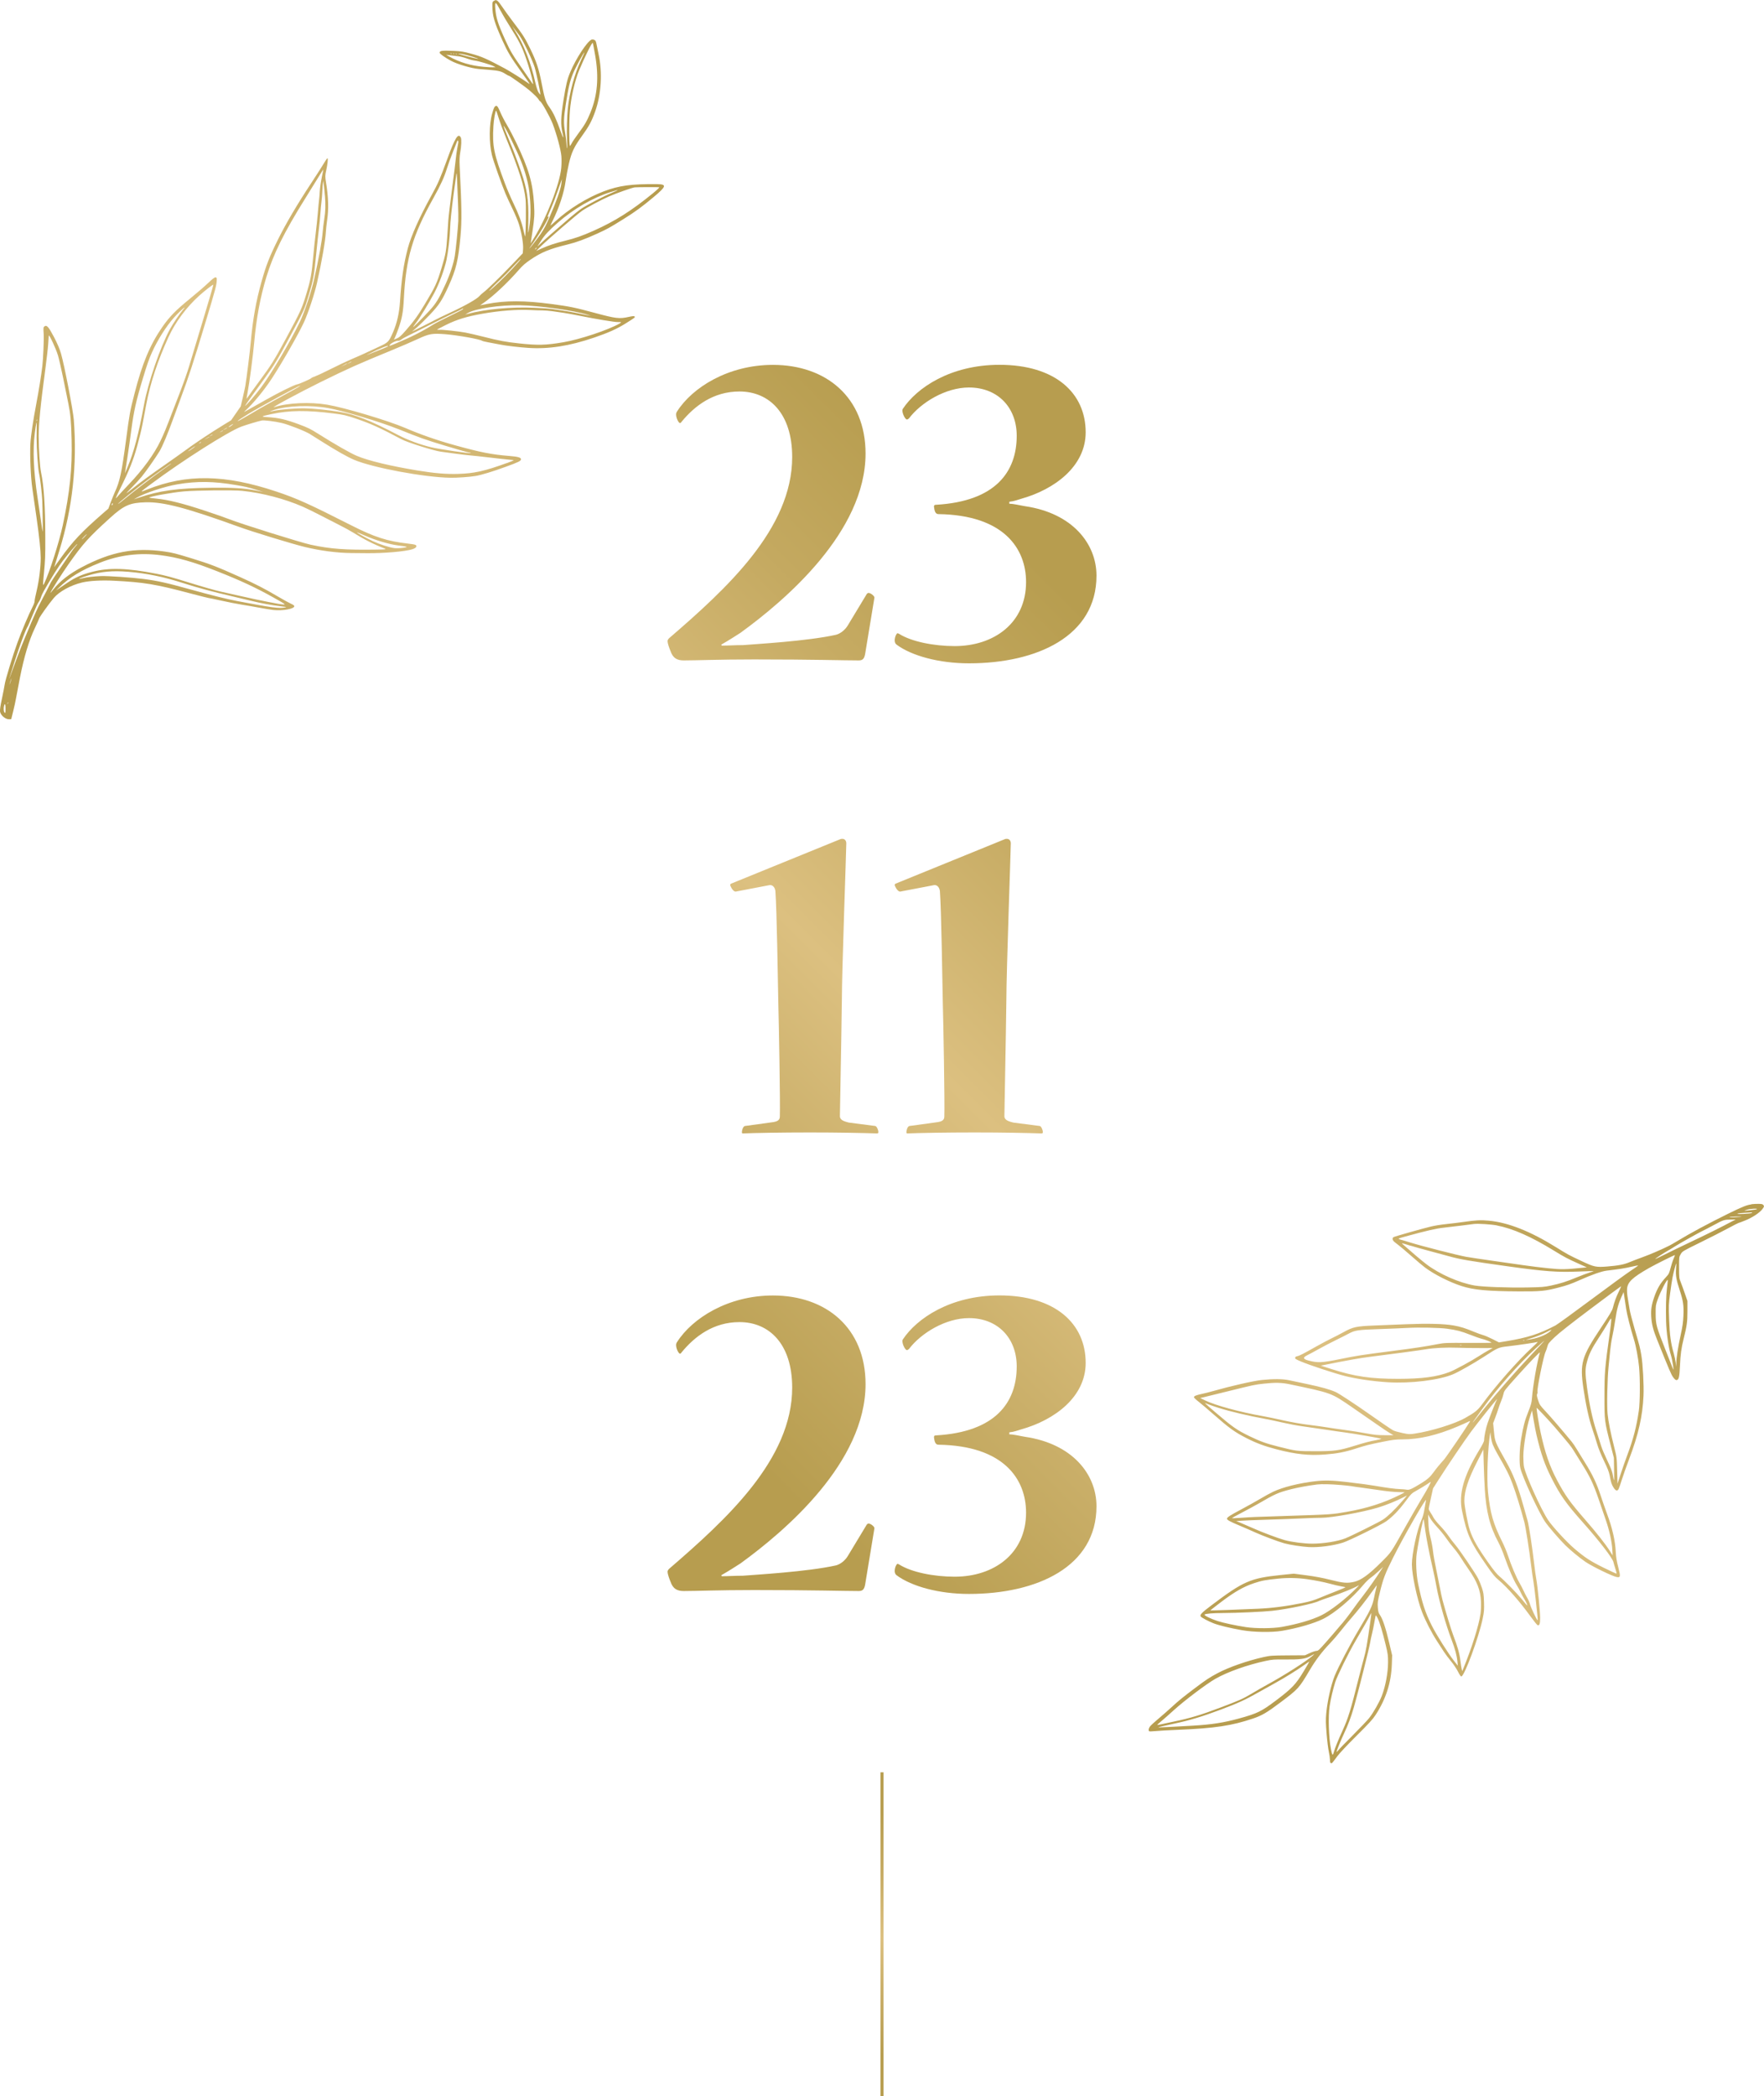 <?xml version="1.0" encoding="UTF-8"?> <svg xmlns="http://www.w3.org/2000/svg" xmlns:xlink="http://www.w3.org/1999/xlink" id="Layer_2" data-name="Layer 2" viewBox="0 0 628.5 746.74"> <defs> <style> .cls-1 { fill: url(#linear-gradient-2); } .cls-2 { fill: url(#linear-gradient-3); } .cls-3 { fill: url(#linear-gradient); } .cls-4 { fill: url(#linear-gradient-4); } </style> <linearGradient id="linear-gradient" x1="-6.71" y1="247.46" x2="219.2" y2="21.55" gradientUnits="userSpaceOnUse"> <stop offset=".13" stop-color="#b79d4f"></stop> <stop offset=".33" stop-color="#caaf69"></stop> <stop offset=".49" stop-color="#dcc080"></stop> <stop offset=".71" stop-color="#c4a960"></stop> <stop offset=".87" stop-color="#b79d4f"></stop> </linearGradient> <linearGradient id="linear-gradient-2" x1="411.79" y1="619.09" x2="614.93" y2="415.95" xlink:href="#linear-gradient"></linearGradient> <linearGradient id="linear-gradient-3" x1="168.64" y1="494.12" x2="452.54" y2="210.22" xlink:href="#linear-gradient"></linearGradient> <linearGradient id="linear-gradient-4" x1="285.13" y1="718.17" x2="343.37" y2="659.92" xlink:href="#linear-gradient"></linearGradient> </defs> <g id="Layer_1-2" data-name="Layer 1"> <g> <g> <path class="cls-3" d="m175.94.3c-.5.42-.53.51-.52,1.77.02,3.61.69,5.92,3.61,12.38,1.87,4.15,2.88,5.83,6.79,11.29,3.45,4.82,3.3,4.55,1.95,3.58-1.41-1.01-6.4-4.13-7.9-4.93-6.69-3.56-8.23-4.24-12.06-5.28-2.62-.71-3.58-.87-5.88-.97-4.49-.2-5.33-.09-5.27.67.03.37,1.84,1.66,3.97,2.82,2.29,1.25,7.34,2.73,10.01,2.95,1.13.09,2.77.23,3.69.3,3.3.28,4.29.52,5.64,1.39.68.44,1.32.78,1.42.75.2-.05,5.85,3.96,7.15,5.08,1.82,1.56,3.17,2.9,3.4,3.39.13.27.36.55.49.59.53.16,3.52,5.51,4.48,8.01,1.44,3.76,2.89,9.14,3.1,11.48.1,1.12.08,3.04-.04,4.28-.55,5.78-5.32,17.97-9.87,25.21l-1.03,1.64.62-4.1c.73-4.81.81-6.15.59-9.85-.46-7.64-1.86-12.47-6.29-21.81-1.01-2.12-2.48-4.93-3.3-6.3-.82-1.36-1.88-3.4-2.37-4.53-1-2.32-1.22-2.6-1.83-2.28-.35.19-.58.71-1.11,2.52-1.13,3.88-1.17,10.51-.1,14.94.49,2.04,3.41,10.33,4.83,13.71.46,1.1,1.58,3.52,2.5,5.41.92,1.88,1.96,4.38,2.32,5.58.94,3.09,1.57,6.9,1.44,8.7l-.11,1.55-3.96,4.15c-4.18,4.39-8.83,8.9-10.13,9.84-.43.31-1.02.85-1.33,1.22-.87,1.04-5.06,3.43-10.28,5.85-2.62,1.22-5.08,2.4-5.47,2.63-.39.23-2.42,1.27-4.5,2.31l-3.79,1.88,1.79-1.53c.99-.85,3.08-2.9,4.68-4.6,3.19-3.39,4.24-5,6.5-9.97,2.77-6.1,3.5-9.17,4.3-17.95.5-5.51.45-9.94-.3-24.81-.1-2-.04-3.67.18-4.82.44-2.35.54-4.86.22-5.46-.93-1.74-2.07.11-4.92,7.97-2.37,6.54-3.23,8.51-5.48,12.58-4.27,7.72-7.3,14.48-8.47,18.91-1.48,5.59-2.27,11.01-2.78,19-.26,4.01-1.08,7.66-2.44,10.79-1.55,3.59-1.69,3.74-5.16,5.34-1.68.77-3.76,1.74-4.67,2.17-.9.43-3.08,1.39-4.84,2.14-1.76.75-5.07,2.31-7.35,3.47-2.28,1.15-4.81,2.34-5.62,2.64-.81.29-1.5.61-1.53.71-.07.23-4.39,2.15-4.97,2.2-.86.08-6.6,2.9-11.2,5.52-2.47,1.4-5.29,2.99-6.27,3.53-1.76.97-1.77.97-.91.2,2.68-2.43,6.58-7.18,9.25-11.26,3.69-5.63,9.35-15.53,11.45-20.02,1.48-3.16,3.8-10.14,4.69-14.12,1.69-7.54,3-15.1,3.15-18.1.05-.96.25-2.83.45-4.16.6-3.98.47-8.38-.41-13.59-.32-1.91-.31-2.42.07-4.13.5-2.24.72-4.31.48-4.38-.09-.03-.39.32-.67.79-.9,1.51-3.17,5.07-5.17,8.1-4.88,7.4-8.91,14.22-11.69,19.81-3.12,6.27-4.31,9.29-5.94,15.08-2.02,7.17-3.16,13.61-3.91,22.02-.28,3.19-1.46,12.62-1.91,15.32-.09.55-.5,2.4-.9,4.13l-.74,3.14-1.71,2.47-1.71,2.47-2.46,1.5c-4.92,3-10.66,6.82-14.49,9.67-.95.71-3.91,2.8-6.57,4.66-5.44,3.79-8.83,6.28-11.68,8.57-1.07.86-1.99,1.55-2.05,1.53s.81-.95,1.93-2.07c1.12-1.12,2.68-2.82,3.47-3.78,1.48-1.79,5.06-6.9,6.34-9.02,1.04-1.72,2.87-6.09,4.77-11.31.92-2.53,2.25-6.14,2.95-8.03,2.5-6.66,4.31-12.19,8.44-25.86,4.03-13.32,4.23-14.09,4.25-16.3,0-.25-.17-.44-.44-.48-.31-.05-1.13.58-2.66,2.04-1.22,1.16-4.12,3.66-6.46,5.57-5.06,4.12-7.27,6.38-9.82,10.05-4.41,6.35-7.18,12.97-9.96,23.84-1.61,6.28-1.73,6.95-2.97,16.27-1.58,11.87-2.21,14.83-4.01,18.74-.38.84-1.06,2.51-1.5,3.7l-.8,2.17-1.8,1.56c-7.79,6.79-10.86,10.04-15.31,16.24l-2.19,3.05,1.84-5.94c4.66-15.06,6.36-30.46,5.14-46.55-.26-3.39-3.38-19.53-4.57-23.61-.5-1.71-1.33-3.66-2.53-5.93-1.89-3.57-2.55-4.32-3.32-3.75-.45.33-.47.55-.32,2.69.13,1.73-.16,8.7-.46,11.35-.36,3.1-1.32,9.14-2.2,13.72-1.12,5.88-1.94,11.38-2.07,14.04-.22,4.3.11,11.89.69,15.95.32,2.21,1,6.9,1.5,10.44.97,6.72,1.48,11.65,1.49,14.27.01,3.23-.59,8.13-1.41,11.57-.45,1.86-.8,3.61-.78,3.91.02.32-.27,1.14-.75,2.06-1.32,2.57-3.83,8.51-5.31,12.56-1.71,4.68-4.37,13.38-4.6,15.08-.09.68-.53,2.9-.97,4.97-.54,2.53-.76,4.03-.68,4.62.21,1.38,1.98,2.84,3.33,2.75l.66-.04.71-2.85c.39-1.58.82-3.54.96-4.4.14-.85.78-4.2,1.42-7.46,1.5-7.57,3.23-13.34,5.32-17.71.75-1.58,1.45-3.15,1.55-3.47.2-.65,3.39-5.12,5.21-7.28,1.93-2.3,6.05-4.56,10.05-5.51,2.65-.63,6.93-.87,11.36-.64,10.83.56,14.83,1.23,27.35,4.55,3.33.88,6.19,1.6,6.35,1.6.16,0,2.2.42,4.53.94,2.33.52,5.64,1.17,7.34,1.44,1.71.27,4.57.77,6.39,1.11,1.82.34,4,.69,4.87.79,3.3.37,7.52-.4,7.45-1.37-.02-.24-.44-.54-1.25-.89-.67-.3-2.86-1.51-4.84-2.68-4.31-2.56-7.86-4.38-13.2-6.78-8.31-3.73-10.73-4.66-17.34-6.69-5.62-1.73-6.75-2.01-9.61-2.42-10.66-1.52-18.98.06-29.44,5.57-4.51,2.38-7.82,4.97-10.22,8-.58.73-1.03,1.26-1.01,1.18.16-.64,3.99-6.7,6.36-10.08,5.2-7.41,7.23-9.68,14.83-16.57,5.03-4.57,7.11-5.48,12.77-5.64,6.36-.17,14.62,2,33.32,8.78,4.89,1.77,18.92,6.06,23.38,7.14,5.51,1.34,11.66,2.14,16.61,2.16,1.41,0,3.85.03,5.44.05,6.04.07,13.92-.61,16.31-1.42.83-.28,1.24-.56,1.35-.91.18-.61-.27-.78-2.83-1.07-7.54-.86-12-2.29-20.42-6.56-14.99-7.61-19.32-9.56-26.59-11.99-18.35-6.13-32-6.34-46.06-.73-2.77,1.11-2.84,1.2,1.51-2.04,11.06-8.25,27.35-18.6,32.05-20.36,1.7-.64,6.13-1.96,7.31-2.19.85-.16,4.64.31,7.09.89,2.47.58,8.35,2.89,10.07,3.96.6.37,2.53,1.59,4.28,2.69,4.88,3.09,9.01,5.43,11.32,6.42,6.63,2.85,25.1,6.3,34.41,6.44,2.45.04,6.95-.28,9.04-.64,2.1-.36,6.07-1.57,10.88-3.33,4.41-1.61,5.18-1.99,5.25-2.58.07-.64-1.06-.97-4.11-1.21-6.39-.51-10.29-1.28-19.62-3.87-6.14-1.7-12.09-3.78-17.5-6.1-6.07-2.61-21.55-7.23-27.76-8.29-6.16-1.05-14.14-.68-18.95.88-1.68.54,9.08-5.27,16.54-8.94,10.09-4.96,12.95-6.24,25.57-11.43,2.97-1.22,7.04-2.98,9.01-3.89,4.12-1.91,5.19-2.1,9.86-1.73,4.28.34,12.33,1.77,13.03,2.32.14.11,1.15.37,2.23.56,1.08.2,2.95.55,4.16.79,2.28.45,6.58.96,10.06,1.2,7.31.5,14.66-.64,23.59-3.68,5-1.7,8.17-3.13,11.23-5.06,3.35-2.11,3.32-2.09,3.15-2.43-.11-.21-.76-.17-2.13.14-3.31.74-4.55.59-12.05-1.43-7.1-1.92-9.05-2.32-15.4-3.16-9.64-1.28-16.38-1.3-22.94-.04l-2.54.49,1.01-.69c3.47-2.35,8.74-7.27,12.79-11.93,1.32-1.52,2.34-2.41,4.14-3.63,3.9-2.65,6.86-3.86,13.2-5.41,3.28-.8,6.29-1.91,10.72-3.94,3.58-1.64,4.13-1.95,9.22-5.11,4.16-2.58,6.6-4.37,10.88-7.96,4.38-3.68,4.6-4.43,1.25-4.48-9.2-.12-13.74.49-19.22,2.58-5.92,2.26-12.3,6.21-16.96,10.47-1.06.97-1.96,1.74-1.98,1.71-.02-.04.31-.75.72-1.58,2.34-4.63,4.12-10.05,4.71-14.35.21-1.54.72-4.26,1.14-6.08.95-4.13,1.85-6.03,4.73-10,2.42-3.35,3.4-5.15,4.62-8.57,2.21-6.2,2.68-13.93,1.23-20.52-.26-1.17-.58-2.72-.71-3.47-.2-1.08-.36-1.4-.82-1.6-.31-.13-.76-.17-.97-.08-1.56.65-5.51,6.67-7.54,11.48-1.1,2.6-1.53,4.38-2.43,9.94-1,6.22-1.08,8.87-.36,11.87.2.83.31,1.53.24,1.57s-.5-1-.97-2.33c-1.46-4.14-2.54-6.47-3.85-8.31-1.44-2.02-1.79-3.1-2.86-8.62-.99-5.16-1.9-7.91-4.08-12.36-1.96-4.01-2.48-4.82-6.45-10.05-1.19-1.57-2.79-3.79-3.59-4.97-1.55-2.3-2.08-2.67-2.9-1.99h0Zm2.4,3.49c.74,1.41,2.6,4.54,4.12,6.94,2.96,4.67,3.98,6.86,5.8,12.6.93,2.91,1.87,6.72,1.64,6.65-.06-.02-.34-.4-.62-.85-.28-.45-1.57-2.32-2.86-4.16-3.83-5.46-4.57-6.69-6.36-10.64-2.73-6.03-3.36-8.05-3.6-11.45-.18-2.53.15-2.37,1.87.92h0Zm33.69,15.77c1.4,7.9.86,14.42-1.69,20.61-1.26,3.06-2.03,4.37-4.36,7.49-1.05,1.4-2.12,3-2.37,3.53-.26.55-.51.89-.56.77-.31-.69-.31-8.61,0-12.51.37-4.67,1.77-10.77,3.3-14.43,2.16-5.14,4.65-10.14,4.86-9.73.06.12.43,2.03.82,4.27h0Zm-26.86-6.77c1.28,1.76,4.53,8.59,5.32,11.18.65,2.12,2.21,9.64,2.02,9.74-.05.02-.33-.33-.63-.79-.3-.45-.79-1.92-1.08-3.24-1.65-7.44-4.07-13.6-7.52-19.11l-.78-1.25.92,1.16c.5.63,1.3,1.68,1.76,2.31h0Zm21.81,8.71c-2.28,4.82-4.1,11.54-4.68,17.26-.29,2.87-.41,7.54-.28,10.9.07,1.71.06,3.14,0,3.18-.07.04-.16-.64-.19-1.51-.03-.87-.26-2.76-.5-4.2-.55-3.28-.51-4.98.24-9.86.91-5.94,1.45-8.25,2.56-11.01.83-2.05,3.95-7.81,4.09-7.55.02.05-.53,1.3-1.24,2.8h0Zm-36.86-.57c-.81-.08-7.08-1.73-6.92-1.81.05-.02.62.03,1.29.12,1.54.2,6.94,1.83,5.63,1.7h0Zm-7.34-1.64c-.09.05-.28,0-.41-.1-.15-.12-.09-.15.17-.09.22.05.33.14.24.19h0Zm-.91-.05c-.09.05-.28,0-.41-.1-.15-.12-.09-.15.17-.09.22.05.33.14.24.19h0Zm14.16,4.41c.44.24.63.39.42.34-.22-.05-.56-.06-.81-.01-.24.04-1.7-.03-3.26-.17-4.61-.4-8.73-1.63-12.34-3.68l-1.09-.62,1.57.19c.87.1,2.14.26,2.86.35.71.09,2.07.45,3.01.8.94.35,2.17.68,2.73.73,1.26.12,5.85,1.49,6.91,2.07h0Zm-15.07-4.46c-.09.05-.28,0-.41-.1-.15-.12-.09-.15.17-.09.22.05.33.14.24.19h0Zm16.73,22.9c.44,1.44,1.68,4.77,2.75,7.4,4.53,11.09,6.39,16.96,6.84,21.61.2,2.03.07,12.29-.16,13.14-.03.12-.3-.86-.6-2.16-.7-3.09-1.71-5.79-3.65-9.8-.87-1.79-2.2-4.9-2.97-6.94-3.96-10.52-4.53-13.32-4.1-20.38.14-2.37.7-5.61.96-5.53.07.02.49,1.23.93,2.66h0Zm4.21,7.12c.64,1.36,1.67,3.51,2.27,4.78,2.26,4.78,3.97,10.31,4.43,14.4.51,4.5.55,8.27.13,11.37-.45,3.34-.63,3.93-.56,1.92.28-9.11-.05-12.56-1.74-18.17-.71-2.35-3-8.71-3.85-10.69-.35-.81-1.28-3.08-2.07-5.04-1.31-3.26-1.37-3.46-.61-2.3.46.7,1.36,2.39,2,3.74h0Zm50.75,19.63c-7.61,6.22-13.51,9.95-21.1,13.34-4.11,1.83-6.54,2.69-10.34,3.62-3.39.83-5.82,1.64-8.29,2.75l-1.88.85,1.61-1.6c2.44-2.41,12.83-11.38,14.71-12.69,1.68-1.17,7-4.01,9.67-5.16,2.67-1.16,8.25-3.12,9.1-3.2.89-.09,8.45-.12,8.76-.04.15.04-.86,1-2.24,2.13h0Zm-69.38-17.92c-.06.4-.23,1.36-.39,2.14-.16.78-.37,2.39-.49,3.57-.11,1.18-.72,6.05-1.35,10.8-.63,4.75-1.22,9.75-1.31,11.09-.09,1.34-.25,3.71-.35,5.28-.36,5.6-.57,6.76-2.1,11.78-1.63,5.34-2.14,6.45-5.77,12.51-2.6,4.34-4.1,6.41-7.01,9.72-1.64,1.87-2.26,2.41-3.12,2.75l-1.07.43.33-.57c.18-.31.78-1.85,1.33-3.4,1.25-3.51,1.69-5.92,1.92-10.56.74-14.56,3.04-22.45,10.47-35.8,2.68-4.82,3.86-7.39,4.82-10.48.43-1.4,1.45-4.22,2.27-6.27.82-2.05,1.49-3.75,1.5-3.78,0-.03.1-.03.22,0,.11.03.16.38.1.78h0Zm56.73,16.89s-.95.45-2.06.91c-2.74,1.13-8.74,4.24-10.7,5.55-.86.57-2.71,2.03-4.14,3.26-6.36,5.46-8.98,7.77-10.37,9.11-.82.79-1.35,1.26-1.2,1.05.15-.21.77-1.16,1.38-2.13,1.12-1.79,2.76-3.54,5.8-6.21,5.61-4.93,12.6-8.98,18.83-10.92,2.31-.72,2.51-.77,2.46-.61h0Zm-20.04-2.06c-.32,2-1.82,6.22-4.04,11.33-1.4,3.22-2,4.37-3.31,6.3-1.02,1.5-4.05,5.41-4,5.14.02-.07.75-1.16,1.63-2.4,2.68-3.8,6.02-9.68,5.11-8.98-.43.33-.38.19,1-2.95.62-1.41,1.74-4.33,2.48-6.5.74-2.16,1.37-3.91,1.39-3.87.02.04-.1.91-.26,1.93h0Zm-37.06-.73c.07,1.68.2,5.04.29,7.46.1,2.42.14,5.26.09,6.31-.12,2.59-.86,10.02-1.23,12.32-.45,2.78-1.68,6.57-3.34,10.19-2.36,5.18-3.34,6.79-5.68,9.34-2.52,2.74-5.74,5.98-5.81,5.84-.03-.06.44-.75,1.06-1.53,1.25-1.59,4.71-7.27,6.48-10.63,1.76-3.34,3.6-8.34,4.32-11.73.6-2.81,1.22-8.17,1.29-11.17.06-2.45.49-6.58,1.39-13.32.45-3.37.84-6.17.86-6.24.11-.36.17.36.28,3.15h0Zm-48.25-1.83c-.32,1.48-.64,3.68-.71,4.87-.06,1.19-.18,2.62-.26,3.17-.08.55-.27,2.59-.43,4.51-.16,1.94-.5,5.21-.76,7.31-.26,2.1-.65,5.72-.86,8.09-.59,6.6-.93,8.46-2.44,13.44-1.62,5.34-2.09,6.37-7.1,15.66-4.39,8.13-5.34,9.66-10.03,16.02-1.93,2.62-3.64,5-3.82,5.29-.17.3-.34.48-.37.42s.15-1.14.39-2.39c.56-2.8,1.93-13.22,2.3-17.47.75-8.64,2.17-16.25,4.35-23.42,2.52-8.29,6.33-15.97,13.99-28.23,1.78-2.85,3.9-6.28,4.73-7.64.83-1.37,1.52-2.45,1.55-2.41.03.04-.22,1.29-.54,2.77h0Zm1.12,6.47c.27,3.4.21,5.56-.25,8.47-.21,1.31-.44,3.25-.53,4.34-.26,3.31-1.35,9.34-3.07,17.01-1,4.48-3.45,11.78-5.12,15.26-3.23,6.74-9.99,18.17-13.72,23.2-1.89,2.56-5.64,6.88-5.77,6.64-.02-.05,1.13-1.71,2.56-3.69,1.43-1.98,3.51-4.85,4.6-6.36,3.34-4.62,4.43-6.4,8.58-14.14,5.49-10.21,5.37-9.96,7.02-15.45,1.62-5.42,1.85-6.72,2.66-15.09.29-2.98.68-6.66.88-8.18.2-1.52.44-4.01.54-5.52.1-1.52.27-3.45.39-4.31.12-.87.25-2.48.29-3.62.05-1.15.15-2.46.23-2.95l.14-.88.17,1.33c.1.74.27,2.5.38,3.95h0Zm75.14,19.02c-.38.36-.41.2-.05-.27.13-.17.26-.24.31-.17.04.07-.07.27-.26.44h0Zm-8.5,7.2c-2.94,3.14-6.94,6.96-8.03,7.69-.6.4,2.18-2.42,4.22-4.28.84-.77,2.75-2.71,4.25-4.34,1.5-1.63,2.72-2.84,2.73-2.7,0,.14-1.42,1.77-3.16,3.63h0Zm38.27,19.41c-4.03,2.29-14.04,5.62-19.9,6.62-6.25,1.07-9.05,1.15-15.84.42-4.73-.51-7.09-.95-12.78-2.39-2.26-.57-5.12-1.23-6.4-1.48-2.3-.44-8.2-1.06-9.38-.98-.33.02-.64,0-.66-.05-.02-.05,1.44-.82,3.24-1.72,3.8-1.88,7.36-2.97,12.91-3.95,6.11-1.08,12.3-1.56,17.11-1.32,1.51.08,3.42.14,4.25.13.83,0,2.43.13,3.57.29,1.13.16,2.99.43,4.12.6,1.13.17,3.79.66,5.89,1.08,5.64,1.14,12.05,2.2,13.24,2.19,1.49-.02,1.54.03.62.55h0Zm-10.48-2.84c-3.18-.68-7.96-1.58-9.66-1.81-1.11-.15-2.69-.39-3.55-.53-.85-.14-3.93-.36-6.84-.48-8.02-.35-17.32.51-23.51,2.19l-.89.24.99-.58c2.7-1.57,11.41-2.86,18.47-2.74,6.86.12,19.23,1.84,24.15,3.38.93.29,1.3.44.82.34h0Zm-45.29-2.28c-.11.15-2.24,1.25-4.75,2.46-2.51,1.21-5.13,2.56-5.84,3.01-4.12,2.58-7.86,4.46-13.63,6.85-2.02.84-2.15.86-1.75.31.47-.65,2.47-1.57,3.03-1.4.19.06.64-.14,1.02-.44.37-.3,1.53-.96,2.59-1.46,1.05-.5,4.58-2.26,7.82-3.9,3.24-1.64,7-3.49,8.33-4.11,1.35-.62,2.61-1.24,2.83-1.39.48-.32.6-.3.34.06h0Zm-92.58,3.86c-2.06,6.87-4.29,14.25-4.94,16.41-.65,2.16-1.9,5.76-2.76,7.98s-2.16,5.59-2.88,7.48c-2.66,6.96-3.25,8.39-4.58,11.18-2.25,4.72-6.27,10.23-11.25,15.44-1.7,1.78-3.48,3.69-3.94,4.25-1.08,1.29-.97.96.84-2.69,3.16-6.35,4.68-10.14,6.09-15.27.71-2.59,1.54-5.99,1.84-7.56.3-1.57.92-4.83,1.37-7.24,1.42-7.53,4.04-15.46,7.91-23.93,2.41-5.28,6.42-10.68,10.92-14.72,2.12-1.91,4.97-4.11,5.06-3.93.04.08-1.61,5.75-3.68,12.62h0Zm65.93,9.36s-.82.4-1.8.8c-5.69,2.29-6.45,2.58-5.44,2.08,4.63-2.31,7.4-3.41,7.24-2.88h0Zm-73.08-13.03c-1.24,1.47-3.58,4.97-4.66,6.96-3.45,6.37-7.78,19.03-9.24,27.01-1.85,10.11-3.6,16.77-5.76,21.89l-1.01,2.39.78-4.98c.43-2.74,1.1-7.4,1.48-10.34.9-6.83,1.73-10.54,4.13-18.47,1.48-4.91,2.22-7.02,3.2-9.19,2.08-4.61,5.1-9.39,7.94-12.55,1.31-1.46,3.57-3.6,3.74-3.55.05.01-.23.4-.6.84h0Zm60.02,18.56s-.36.21-.76.39l-.74.33.68-.42c.66-.4.87-.48.81-.31h0Zm-1.59.65s-.47.28-1.04.55l-1.02.49.98-.58c.91-.54,1.13-.63,1.07-.46h0Zm-19.24,9.43c-1.54.84-4.8,2.63-7.28,3.99-2.48,1.36-6.29,3.55-8.51,4.89-2.22,1.34-3.98,2.29-3.93,2.13s1.77-1.32,3.81-2.55c4.17-2.53,18.18-10.14,18.49-10.04.12.04-1.05.76-2.58,1.59h0Zm76.2,25.95c-7.94,2.89-11.65,3.71-17.45,3.87-4.2.12-8.4-.24-14.32-1.21-9.7-1.6-17.53-3.48-21.62-5.2-2.32-.97-7.74-4.07-13.64-7.78-3.04-1.91-3.62-2.2-7.16-3.52-4.42-1.65-7.28-2.31-10.96-2.51-2.66-.15-2.52-.27,1.26-1.08,6.43-1.38,12.67-1.44,22.22-.23,3.74.48,4.14.57,8.14,1.91,4.92,1.65,8.7,3.37,16,7.28,2.11,1.13,11.62,4.12,14.08,4.43.86.11,3.12.41,5.02.68,1.89.27,4.38.56,5.5.65,1.12.09,4.12.42,6.63.72s5.45.63,6.5.72c1.06.09,2.06.19,2.23.23.17.04-.92.52-2.41,1.06h0Zm-38.75-12.14c7.89,3.19,9.49,3.76,16.86,5.99,4.21,1.27,8,2.35,8.44,2.4.43.05.7.14.6.2-.36.21-10.98-1.34-13.97-2.04-3.96-.93-8.56-2.63-12.03-4.46-9.52-5-15.46-7.36-20.58-8.17-4.49-.71-9.58-1.23-12.56-1.27-3.14-.05-8.58.39-10.92.87-.84.18-1.53.29-1.51.25s.69-.29,1.49-.55c4.76-1.54,13.04-1.82,19.42-.64,5.49,1.01,18.66,4.97,24.77,7.44h0Zm-121.18-26.27c.4,1.38,1.24,5.05,1.88,8.19.64,3.14,1.45,7.13,1.81,8.91.78,3.78,1.02,6.39,1.18,12.97.26,10.16-.62,18.73-3.14,30.49-1.3,6.06-4.68,16.68-6.58,20.67-.56,1.17-.57.89-.14-3.52.45-4.64.51-6.13.49-12.85-.03-11.2-.5-18.41-1.51-23.09-.44-2.04-.84-8.29-.84-12.91,0-4.66.62-10.91,2.39-24.11.45-3.37.9-7.31.99-8.75.09-1.43.19-2.77.2-2.96.07-.74,2.58,4.62,3.26,6.96h0Zm61.91,25.01c-.69.53-1.39.83-.92.39.32-.3,1.37-.95,1.48-.92.05.01-.2.24-.56.52h0Zm-1.68.97s-.36.21-.76.39l-.74.33.68-.42c.66-.4.87-.48.81-.31h0Zm-1.45.95s-.3.18-.62.32l-.6.26.54-.35c.51-.33.73-.41.68-.23h0Zm-3.69,1.43s-.3.18-.62.32l-.6.26.54-.35c.51-.33.73-.41.68-.23h0Zm-1.17.78s-.41.25-.9.48l-.88.42.85-.51c.77-.46.99-.55.94-.39h0Zm-2.91,1.92s-.22.16-.49.26c-.41.15-.41.14-.05-.12.39-.28.59-.33.53-.14h0Zm-2.99,2.13c-.54.41-1.22.85-1.52.99-.3.13.09-.22.9-.78,1.65-1.17,2.06-1.3.63-.2h0Zm-55.55-9.83c-.12.15-.15.09-.09-.17.05-.22.14-.33.19-.24.05.09,0,.28-.1.41h0Zm-.07,6.31c0,3.69.52,10.98.88,12.45.37,1.5,1.05,7.29,1.15,9.75.13,3.2.23,10.93.14,10.98-.05.02-.27-1.34-.5-3.03-.23-1.69-.84-5.87-1.36-9.28-1.39-9.18-1.71-16.8-.95-22.76.45-3.53.76-4.8.68-2.86-.03.7-.05,2.82-.05,4.74h0Zm47.7,9.17c-.16.11-1.41,1-2.8,1.99-3.6,2.55-10.13,7.54-13.19,10.09-1.45,1.21-2.66,2.13-2.7,2.05-.08-.16,6.58-5.58,9.9-8.05,2.79-2.07,8.87-6.35,8.99-6.31.05.01-.04.12-.2.23h0Zm30.4,9.34c-4.45-.84-8.03-1.05-16.07-.96-11.97.14-18.19,1-25.69,3.55l-1.68.57.97-.56c2.92-1.69,10.01-4.03,14.54-4.79,6.95-1.18,12.9-1.11,20.75.24,3.68.63,4.09.72,7.16,1.65l2.66.8-2.63-.5h0Zm16.7,5.76c1.42.62,4.26,2.01,6.36,3.11,2.1,1.1,5.15,2.67,6.82,3.5,1.67.83,3.85,2.03,4.87,2.67,3.76,2.37,7.25,4.14,11.16,5.64.73.28.36.33-2.9.38-11.1.17-16.43-.22-23.43-1.73-3.54-.76-25.12-7.52-28.98-9.07-1.25-.5-5.31-1.92-9.02-3.14-7.74-2.55-12.65-3.77-16.82-4.2-1.49-.15-2.72-.31-2.75-.36-.2-.35,8.35-1.89,12.38-2.23,4.55-.39,17.68-.51,20.74-.2,7.01.71,15.17,2.84,21.56,5.63h0Zm35.72,14.67c-1,.15-2.36.19-3.05.1-1.85-.24-5.21-1.33-7.65-2.46-2.3-1.07-5.88-3.06-5.7-3.15.06-.03,1.34.48,2.85,1.15,3.8,1.68,8.65,3.12,11.9,3.53,3.53.44,3.71.53,1.65.84h0Zm-103.45-15.36c-.3.38-.4.29-.25-.22.07-.23.2-.34.29-.24.09.11.07.3-.04.45h0Zm37.04,23.62c8.58,3.39,14.18,6,20.48,9.55,4.1,2.31,4.21,2.39,3.34,2.38-1.12-.02-8.36-1.44-14.63-2.87-2.63-.6-6.15-1.39-7.82-1.75-1.73-.38-6.44-1.72-10.87-3.1-6.47-2.01-8.55-2.58-12.01-3.25-10.27-2.01-16.63-2.21-22.65-.7-3.69.93-6.14,2-8.99,3.93-1.3.88-2.73,1.85-3.19,2.16l-.83.56.91-.88c3.9-3.8,8-6.3,14.69-8.98,6.9-2.76,14.12-3.66,21.6-2.69,6.13.79,11.57,2.33,19.98,5.65h0Zm-47.01-12.16c-.48.5-.9.89-.96.87s.27-.43.75-.93c.48-.5.9-.89.96-.87s-.27.43-.75.93h0Zm71.53,25.12c-2.06.47-4.66.13-17.23-2.27-3.7-.71-9.12-2.05-16.5-4.1-8.73-2.42-11.72-3.09-16.82-3.75-4.17-.54-12.7-1.12-15.15-1.03-2.54.1-5.1.4-6.65.79-2.3.57-.79-.15,2.12-1.02,4.71-1.41,8.57-1.76,14.23-1.31,6.47.52,12.74,1.82,19.69,4.07,4.85,1.57,10.2,3.01,17.59,4.73,1.73.4,4.7,1.11,6.6,1.57,3.5.85,7.41,1.57,10.44,1.92,2.11.24,2.21.27,1.67.39h0Zm-74.73-21.76c-.36.38-1.1,1.35-1.62,2.14-.52.8-2.26,3.35-3.86,5.67-1.6,2.32-3.01,4.45-3.15,4.73-.14.28-.26.5-.28.5s-.13.22-.25.5c-.12.28-.62,1.27-1.11,2.21-3.68,6.96-3.76,7.14-7.98,17.3-1.52,3.66-3.22,8.14-5.3,13.94-.31.86.46-1.67,1.72-5.63,2.01-6.33,4.02-11.71,4.88-13.02.1-.16.86-1.94,1.68-3.97.82-2.02,1.75-4.03,2.07-4.45.31-.42.72-1.24.88-1.8s.66-1.63,1.08-2.36c2.5-4.39,5.25-8.75,6.69-10.61,2.1-2.7,5.05-6.12,5.14-5.95.03.06-.24.43-.6.8h0ZM3.55,243.56c-.2.49-.13.12.15-.81s.45-1.33.36-.89c-.09.45-.32,1.2-.52,1.7h0Zm-.8,7.19c-.1.13-.12,0-.03-.3s.17-.4.19-.23c.01.17-.06.4-.16.53h0Zm-.79,1.77c-.02,1.53-.04,1.6-.34,1.3-.33-.32-.4-1.67-.13-2.54s.49-.36.47,1.23h0Z"></path> <path class="cls-1" d="m624,429.04c-1.62.2-3.26.86-8.37,3.37-6.74,3.31-13.6,7-18.03,9.7-1.07.65-2.31,1.37-2.79,1.61-2.73,1.37-6.84,3.14-9.55,4.12-1.72.62-3.81,1.42-4.68,1.79-1.93.83-3.97,1.22-7.94,1.54-4.01.32-4.66.18-9.17-1.95-4.89-2.32-4.64-2.18-9.23-5.02-9.1-5.63-16.88-8.7-23.72-9.35-2.93-.28-4.61-.2-9.02.44-1.6.23-4.34.57-6.12.75-1.78.18-4.23.57-5.47.87-2.83.67-12.85,3.5-13.35,3.77-.65.35-.47,1.18.39,1.84,2.06,1.59,3.71,2.96,6.33,5.28,1.59,1.41,3.56,3.06,4.4,3.7,3.22,2.43,8.71,5.22,13.07,6.63,4.27,1.39,9.29,1.85,20.61,1.9,7.56.03,9.17-.12,13.93-1.36,3.09-.8,4.42-1.27,7.32-2.56,4.55-2.03,8.06-3.26,9.87-3.47,4.25-.5,6.39-.83,8.65-1.36,1.35-.31,2.49-.53,2.53-.48.05.05-1.15.9-2.65,1.89-1.51.99-7.88,5.64-14.17,10.32-6.29,4.69-11.98,8.81-12.65,9.16-5.84,3.06-9.94,4.37-17.54,5.61l-2.58.42-2.26-1.15c-1.24-.63-2.75-1.27-3.34-1.43-.59-.15-2-.66-3.11-1.12-3.46-1.42-4.95-1.89-7.51-2.34-3.39-.59-9.14-.74-16.81-.43-3.46.14-8.6.35-11.46.46-6.33.25-7.56.52-10.8,2.32-1.24.69-3.17,1.69-4.29,2.22-1.12.53-3.58,1.84-5.47,2.9-4.85,2.73-6,3.32-6.8,3.48-.49.1-.73.28-.77.57-.05.36.28.57,2.04,1.31,3.22,1.36,12,4.25,15.76,5.2,4.09,1.03,9.87,1.87,15.18,2.21,8.05.51,18.29-.74,23.27-2.84,2.07-.87,7.28-3.83,11.01-6.24,5.17-3.35,5.14-3.33,8.69-3.74,3.48-.4,9.93-1.35,10.45-1.55.19-.07-.71.84-2.02,2.04-5.09,4.67-12.85,13.48-17.82,20.24-1.56,2.12-2.42,2.81-6.09,4.88-3.61,2.03-12.08,4.65-17.79,5.49-1.94.29-2.16.28-4.48-.2-1.33-.28-2.8-.69-3.23-.92-.81-.43-4.14-2.7-9.04-6.15-4.49-3.17-10.35-7.01-11.48-7.52-2.02-.9-5.15-1.79-9.87-2.78-2.6-.55-5.59-1.18-6.65-1.41-2.37-.51-5.62-.54-9.83-.1-2.97.31-10.97,2.13-17.43,3.97-1.31.37-3.21.85-4.26,1.07-1.05.22-2.05.55-2.24.73-.32.31-.31.37.08.79.23.25,1,.91,1.71,1.46.71.55,2.83,2.35,4.72,4.01,5.97,5.23,7.7,6.48,12,8.68,3.47,1.78,6.44,2.88,10.69,3.98,6.95,1.8,11.47,2.28,17.34,1.84,4.14-.31,7-.85,10.73-2.05,3.78-1.21,4.83-1.48,9.85-2.49,3.58-.72,4.58-.84,6.95-.84,6,0,12.23-1.45,19.58-4.56,1.42-.6,3.04-1.32,3.61-1.6.88-.44,1-.46.81-.13-1.15,1.97-8.4,12.62-9.19,13.48-1.47,1.61-2.84,3.27-3.7,4.49-1.13,1.6-2.26,2.62-4.3,3.87-3.48,2.14-4.4,2.55-5.3,2.37-.45-.09-1.55-.18-2.43-.21-1.63-.04-4.42-.41-9.02-1.19-2.32-.39-4.19-.64-10.3-1.37-4.59-.55-7.6-.62-10.84-.24-5.77.67-11.55,2.11-15.03,3.76-.94.44-3.03,1.59-4.61,2.53-1.59.94-4.59,2.62-6.65,3.71-4.1,2.17-5.15,2.86-5.15,3.35,0,.45.99.99,4.51,2.47,1.72.72,4.22,1.81,5.58,2.43,2.51,1.15,8.18,3.27,10.3,3.86,1.99.55,6.2,1.2,8.69,1.34,3.55.2,8.65-.46,12.21-1.57,2.25-.7,13.82-6.41,15.52-7.66,2.33-1.72,4.38-3.83,6.66-6.88,2.23-2.98,2.26-3.01,4.22-4.1,1.09-.61,2.54-1.48,3.25-1.95.71-.48,1.4-.93,1.56-1.03.43-.26-.86,2.17-3.29,6.2-1.21,2.01-3.77,6.44-5.69,9.87-5.32,9.49-4.86,8.82-8.75,12.7-4.29,4.28-7.05,6.26-9.47,6.81-2.49.56-3.84.45-8.44-.71-2.81-.71-5.58-1.23-8.61-1.62l-4.46-.58-4.55.47c-10.9,1.12-13.42,2.22-24.81,10.83-3.5,2.64-4.17,3.34-3.79,3.96.22.36,2.84,1.76,4.54,2.41,1.95.76,5.75,1.68,10.07,2.45,4.23.75,10.69.86,14.36.24,5.56-.94,11.35-2.62,14.62-4.23,4.13-2.04,10.18-7.15,14.38-12.16.83-.99,1.98-2.1,2.57-2.5.58-.39,1.85-1.44,2.77-2.31l1.7-1.59-.97,1.5c-1.75,2.7-4.58,6.72-6.31,8.93-.94,1.2-2.46,3.24-3.4,4.57-1.62,2.28-3.79,5.07-4.47,5.75-.17.17-.76.87-1.34,1.58-.57.7-2.3,2.7-3.83,4.44-2.5,2.83-2.86,3.17-3.47,3.17-.37,0-1.45.36-2.37.78l-1.7.78-6.12.04c-5.75.04-6.27.08-8.69.62-5.77,1.29-12.43,3.63-16.4,5.75-2.87,1.54-3.95,2.25-7.86,5.19-4.36,3.27-6.01,4.62-8.5,6.92-1.11,1.03-3.13,2.8-4.51,3.96s-2.75,2.4-3.06,2.78c-.57.69-.74,1.58-.35,1.82.12.07,1.15.03,2.31-.08,1.15-.12,4.75-.32,8-.45,13.03-.53,19.12-1.45,26.74-4.04,3.14-1.07,4.87-2.09,9.7-5.72,6.4-4.81,6.6-5.03,10.48-11.6,2.04-3.46,4.48-6.67,7.17-9.44.92-.95,2.65-2.96,3.88-4.51,1.22-1.55,2.86-3.53,3.67-4.44,2.18-2.47,5.44-6.61,7.36-9.34.94-1.33,1.73-2.4,1.76-2.36.03.04-.09.59-.26,1.23-.17.65-.52,2.18-.77,3.42-.57,2.78-1.36,4.42-5.65,11.59-2.77,4.64-7.08,12.92-8.33,15.99-1.29,3.19-2.61,9.06-2.99,13.31-.21,2.33-.19,3.54.12,7.3.2,2.49.55,5.32.77,6.33.23,1.01.41,2.32.42,2.93,0,.79.1,1.14.33,1.22.38.14.42.1,2.28-2.44.81-1.09,3.55-4.02,6.86-7.3,4.49-4.45,5.76-5.85,6.82-7.47,3.66-5.62,5.53-11.46,5.76-17.97l.11-3.22-1.09-4.61c-1.2-5.11-2.3-8.39-3.25-9.74-.52-.73-.64-1.18-.76-2.7-.13-1.67-.07-2.13.72-5.37,1.19-4.91,1.87-6.68,4.7-12.34,3.79-7.58,12.12-22.08,11.74-20.46-.07.32-.31,1.67-.52,3-.27,1.72-.62,2.94-1.17,4.19-1.51,3.38-3.34,11.93-3.34,15.63s1.9,12.56,3.63,17c1.21,3.11,3.41,7.38,5.29,10.28.9,1.4,2.07,3.19,2.56,3.95.5.77,1.62,2.25,2.49,3.31.89,1.07,1.96,2.67,2.45,3.65.51,1.03.99,1.74,1.18,1.74,1.1,0,6.29-14.06,7.65-20.71.48-2.35.54-3.07.45-5.8-.09-2.79-.17-3.32-.76-5.09-.37-1.09-.95-2.54-1.31-3.24-.96-1.89-6.63-10.26-8.14-12.02-.72-.84-1.82-2.28-2.44-3.2-.63-.93-1.95-2.53-2.98-3.61-1.03-1.07-2.08-2.36-2.35-2.9-.27-.54-.77-1.37-1.11-1.87-.34-.49-.61-1.07-.61-1.27s.35-1.91.77-3.82l.77-3.46,1.84-2.9c3.19-5.02,9.37-14.16,11.76-17.39,2.16-2.92,8.34-10.67,9.06-11.37.3-.29.31-.29.09.01-.28.37-2.29,5.47-3.29,8.33-.63,1.8-1.26,4.86-1.26,6.12,0,.46-.55,1.57-1.76,3.56-5.55,9.17-7.37,15.62-6.1,21.68,1.76,8.46,2.85,10.88,8.6,19.19,2.37,3.43,3.07,4.28,4.52,5.49,2.98,2.49,7.49,7.64,11.23,12.82,1.21,1.67,2.35,3.09,2.55,3.17.67.25.92-.46.92-2.57,0-2.29-.91-11.44-1.39-13.93-.18-.94-.52-3.41-.75-5.47-.62-5.49-1.87-13.67-2.33-15.26-.22-.77-.9-3.18-1.52-5.37-1.99-7.06-3.59-11.15-6.2-15.78-3.88-6.89-3.92-6.99-4.26-10.52l-.3-3.05.73-1.91c.4-1.05.9-2.48,1.11-3.19.21-.7.65-1.93.99-2.73.34-.79.72-1.93.84-2.52.26-1.23.32-1.31,5.2-6.74,4.05-4.51,7.92-8.53,7.79-8.09-1.04,3.53-2.49,11.87-2.82,16.21-.12,1.63-.32,2.38-1.3,4.85-1.29,3.24-1.78,5.11-2.56,9.72-.59,3.5-.74,8.56-.29,10.39.81,3.35,6.51,15.69,8.84,19.15,1.06,1.58,5.08,6.25,7.12,8.27,1.84,1.82,4.89,4.35,7.19,5.95,2.3,1.6,9.76,5.23,11.23,5.46,1.32.21,1.38-.17.51-3.52-.55-2.12-.8-3.63-.88-5.32-.2-4.16-1.21-8.59-3.17-13.84-.59-1.6-1.59-4.46-2.23-6.4-1.41-4.29-2.88-7.38-5.41-11.44-1.06-1.7-2.42-3.91-3.02-4.92-.6-1.01-1.45-2.27-1.9-2.81-3.34-4.06-7.45-8.83-9.25-10.75-2.01-2.15-2.19-2.41-2.71-4.04-.43-1.35-.51-1.84-.32-2.18.13-.24.18-.58.12-.74-.3-.77,2.15-12.88,2.9-14.36.18-.35.46-1.17.62-1.79.26-1.05.49-1.34,2.62-3.37,1.54-1.47,5.91-4.92,12.91-10.17,5.82-4.37,10.64-7.95,10.72-7.95s-.28.84-.79,1.87c-.93,1.88-1.57,3.61-2.14,5.86-.23.91-1.2,2.53-4.24,7.08-6.88,10.32-7.55,12.6-6.26,21.46.87,5.95,2,11.12,3.17,14.49.54,1.55,1.3,3.93,1.71,5.34.47,1.61,1.38,3.86,2.46,6.1,1.3,2.68,1.8,3.96,2.05,5.28.5,2.6.68,3.15,1.39,4.27.75,1.18,1.34,1.32,1.8.43.17-.33.66-1.76,1.1-3.18.44-1.41,1.61-4.74,2.61-7.38,3.35-8.86,4.8-15.27,5.14-22.62.17-3.73-.23-11.21-.77-14.4-.5-2.9-.51-2.96-2.47-9.68-.8-2.73-1.57-5.75-1.72-6.76-.15-1-.44-2.75-.64-3.86-.22-1.2-.32-2.59-.26-3.37.19-2.43,1.85-4.01,7.8-7.41,2.19-1.25,9.12-4.71,9.23-4.61.05.05-.15.6-.44,1.25-.29.63-.77,2.12-1.07,3.28-.49,1.91-.65,2.24-1.57,3.22-2.1,2.24-3.19,4.08-4.28,7.21-.94,2.7-1.21,4.44-1.06,6.95.16,2.66.68,4.72,2.05,8.13,4.53,11.27,5.09,12.57,5.8,13.52.55.73.9,1.01,1.2.96.79-.12,1.01-1.09,1.19-5.19.17-3.86.5-6.26,1.27-9.36,1.19-4.74,1.4-6.24,1.39-9.98v-3.65s-.89-2.58-.89-2.58c-.48-1.42-1.15-3.25-1.48-4.08-.58-1.44-.6-1.65-.61-5.26-.01-3.73,0-3.76.59-4.78.59-1.01.69-1.06,6.87-4.1,3.46-1.7,7.9-3.96,9.9-5.04,2-1.08,3.71-1.96,3.82-1.96s1.18-.4,2.38-.89c2.6-1.05,5.12-2.72,6.11-4.03.65-.86.69-.99.41-1.4-.25-.37-.54-.46-1.67-.48-.75-.02-1.96.04-2.66.13h0Zm1.97,1.65c-.16.16-.28.18-2.73.47-.88.1-1.64.16-1.68.13-.04-.04.4-.21.98-.38,1.03-.31,3.7-.48,3.43-.21h0Zm-1.8,1.39c-.28.28-5.41.56-5.14.28.1-.11,1.21-.25,2.47-.31s2.42-.14,2.6-.16c.24-.03.25.01.08.19h0Zm-3.73,1.34s-1.09.13-2.34.2c-1.4.08-2.09.06-1.82-.06.41-.18,4.36-.32,4.16-.14h0Zm-5.99,3.07c-2.18,1.14-6.05,3.06-8.59,4.27-7.51,3.57-10.69,5.11-13.48,6.51-1.44.72-2.62,1.27-2.62,1.21,0-.15,2.9-2.06,4.4-2.9.7-.39,1.93-1.13,2.7-1.63,1.65-1.05,8.69-4.99,9.96-5.57.47-.22,2.19-1.11,3.82-1.99,3.39-1.83,3.68-1.92,6.05-1.95l1.72-.02-3.97,2.07h0Zm-81.07.07c5.64,1.09,12.17,3.97,20.22,8.92,3.82,2.35,4.77,2.85,8.91,4.71l2.85,1.28-1.37.14c-6.31.64-7.69.66-12.32.19-2.49-.25-6.48-.75-8.91-1.1-2.42-.35-7.45-1.07-11.16-1.6-3.71-.52-7.87-1.15-9.23-1.39-2.93-.52-16.1-3.89-20.05-5.13-1.55-.48-2.86-.88-2.95-.88s-.44-.11-.76-.24c-.56-.22-.41-.29,2.08-.97,7.9-2.16,10.95-2.86,13.95-3.18,1.71-.18,4.61-.53,6.44-.77,1.82-.24,3.67-.47,4.08-.52,1.49-.18,6.16.12,8.22.52h0Zm-30.76,7.2c1.36.42,4.44,1.29,6.87,1.93,2.43.64,5.45,1.45,6.74,1.82,4.04,1.13,7.06,1.65,21.38,3.65,12.79,1.78,17.31,2.11,24.9,1.8,2.9-.12,5.29-.19,5.32-.16.04.03-.64.27-1.5.53-.86.26-2.92,1.03-4.57,1.72-3.67,1.52-5.78,2.19-9.19,2.92-2.35.5-3.22.57-8.52.67-6.76.12-15.78-.21-18.59-.69-5.52-.94-12.55-4.03-17.24-7.58-1.56-1.18-5.34-4.38-8.29-7-.74-.66-.84-.67,2.68.42h0Zm94.54,8.24c-.18,2.39.07,3.82,1.3,7.6,1.25,3.84,1.48,5.36,1.33,9.06-.1,2.38-.3,3.82-.98,6.91-.94,4.27-1.51,7.93-1.56,10l-.03,1.33-.18-1.5c-.1-.83-.42-2.32-.71-3.33-1.03-3.54-1.43-6.46-1.63-12.02-.19-5.02-.17-5.44.35-9.34.3-2.25.69-4.8.87-5.69.38-1.89,1.19-4.94,1.3-4.94.05,0,.02.86-.06,1.91h0Zm-3.24,6.91c-.32,2.57-.44,7.13-.31,11.78.11,4.08.87,9.39,1.74,12.13.53,1.67,1.2,6.16.72,4.83-.06-.18-1.27-3.24-2.68-6.8-3.28-8.29-3.47-8.98-3.49-12.84-.02-2.85.02-3.1.67-4.98.95-2.73,3.33-7.38,3.63-7.08.05.05-.07,1.37-.27,2.96h0Zm-14.56,7.23c.3,2.05,1.62,7.26,2.8,11.01.7,2.24,1.53,6.65,1.82,9.72.41,4.23.36,12.68-.08,15.69-.84,5.75-1.97,10.08-4.04,15.6-.73,1.93-1.81,5.04-2.43,6.93l-1.12,3.43-.13-4.68c-.13-4.64-.14-4.71-1.09-8.48-1.26-4.98-2.02-8.81-2.31-11.61-.3-2.9-.11-12.49.34-16.87.18-1.78.44-4.37.57-5.8.13-1.42.47-3.64.76-4.94.29-1.3.76-3.93,1.05-5.86.59-3.97,1.09-5.82,2.21-8.29l.77-1.7.28,1.8c.15,1,.42,2.79.6,4.01h0Zm-5.77,8.33c-1.81,12.99-1.93,14.4-1.94,22.84-.01,8.89,0,8.93,2.28,17.82l1.08,4.19.08,4.4c.08,4.44.05,4.51-.57,1.18-.15-.8-.85-2.55-1.85-4.61-.88-1.82-1.85-4.1-2.14-5.04-.29-.94-1.09-3.46-1.78-5.58-1.41-4.34-2.51-9.49-3.33-15.56-.67-5.02-.67-6.44,0-8.97.74-2.78,1.64-4.64,4.13-8.46,1.17-1.8,2.66-4.18,3.3-5.28,1.03-1.78,1.17-1.93,1.22-1.37.04.34-.18,2.36-.47,4.46h0Zm-57.87-1.11c3.33.45,4.89.86,8.14,2.14,1.61.64,3.45,1.28,4.1,1.43,1.25.28,3.43,1.17,3.43,1.38,0,.07-3.75.1-8.32.08-7.73-.05-8.48-.02-10.68.4-4.74.91-7.68,1.36-15.88,2.42-12.19,1.58-12.55,1.64-19,2.93-6.65,1.34-7.95,1.4-11.38.51q-2.68-.69-.62-1.74c1-.5,3.01-1.58,4.49-2.41,1.48-.83,4.12-2.21,5.9-3.08,1.78-.87,3.84-1.91,4.61-2.33,2.27-1.22,3.22-1.36,10.82-1.62,3.8-.13,8.33-.32,10.11-.42,4.16-.24,11.41-.09,14.27.3h0Zm36.49.98c-1.58,1.36-4.77,2.55-7.73,2.88-1.09.12-1.03.09.71-.4,2.04-.58,4.27-1.47,6.16-2.47,1.52-.81,1.78-.81.86,0h0Zm-9.08,3.14c-.07.07-.26.08-.41.02-.18-.07-.13-.12.13-.13.21-.01.35.04.28.11h0Zm6.05,1.32c-.64.68-2.47,2.63-4.09,4.35-5.23,5.56-12.28,13.63-16.2,18.52-5.39,6.74-5.46,6.76-.7.17,5.32-7.36,13-16.06,18.96-21.51,1.65-1.51,3.04-2.75,3.09-2.75.05,0-.43.54-1.07,1.22h0Zm-28.47.42c-.15.06-.39.06-.54,0-.15-.06-.03-.11.27-.11s.42.05.27.11h0Zm6.77,1.01l4.36-.02-1.46.79c-.81.44-2.28,1.33-3.28,1.98-2.77,1.81-8.7,5.03-10.63,5.77-4.47,1.73-9.83,2.44-18.35,2.44-9.72,0-15.46-.84-23.68-3.47l-3.84-1.23,2.43-.49c7.28-1.46,11.84-2.26,15-2.65,7-.87,18.18-2.37,19.96-2.69,2.79-.49,7.43-.72,11.48-.56,2.01.08,5.6.13,8.01.12h0Zm-68,12.88c15.2,3.2,14.68,3.01,22.26,8.2,2.75,1.88,6.62,4.56,8.64,5.98,2.02,1.42,4.21,2.89,4.89,3.27l1.23.7h-3.11c-2.55,0-3.73-.12-6.55-.64-1.9-.36-5.26-.89-7.51-1.19-2.25-.3-5.18-.73-6.55-.96-1.36-.22-4.42-.65-6.8-.94-2.5-.31-6.18-.96-8.69-1.53-2.4-.55-5.7-1.23-7.36-1.53-8.14-1.43-16.87-3.81-20.61-5.62l-1.72-.83.75-.16c.41-.09,4.38-1.06,8.8-2.16,9.53-2.36,9.87-2.44,13.09-2.79,4.04-.45,6.43-.39,9.23.2h0Zm-24.94,8.52c3.52,1.13,10.67,2.82,15.71,3.72,1.72.31,4.74.94,6.76,1.42,2.02.47,5.14,1.06,6.98,1.31,1.83.25,5.45.77,8.05,1.17,2.6.4,5.88.87,7.3,1.05,2.64.34,12.2,1.99,12.77,2.21.18.07-.6.29-1.72.5-2.53.47-3.91.83-7.79,2.03-5.53,1.71-7.13,1.93-13.89,1.93s-6.84-.04-13.11-1.61c-4.44-1.11-6.53-1.86-10.39-3.73-4.52-2.19-6.01-3.23-12.13-8.47-4.31-3.7-4.21-3.59-2.9-3.02.59.25,2.55.94,4.36,1.51h0Zm119.21,6.53c5.05,5.9,6.12,7.22,6.81,8.39.41.7,1.75,2.85,2.99,4.81,2.9,4.56,4.17,7.26,6.02,12.66.83,2.43,1.98,5.8,2.58,7.51,1.26,3.65,2.14,7.64,2.3,10.52l.12,2.04-.95-1.5c-1.59-2.53-4.65-6.42-8.78-11.16-5.51-6.33-7.16-8.65-10.06-14.1-2.66-5.01-4.35-9.92-5.89-17.13-.58-2.7-1.42-7.85-1.42-8.69,0-.2,4.41,4.49,6.27,6.65h0Zm-6.2,3.46c1.5,6.35,2.81,10.08,5.17,14.77,3.16,6.27,5.21,9.17,11.4,16.12,5.65,6.35,10.41,12.54,10.73,13.95.08.36.38,1.4.68,2.32.3.92.48,1.73.42,1.79s-2.18-.91-4.69-2.15c-4.7-2.34-6.51-3.52-10.26-6.7-2.73-2.31-7.81-7.82-9.41-10.2-2.5-3.71-8.03-15.96-8.63-19.1-.12-.61-.21-2.25-.21-3.65,0-3.36,1.13-10.22,2.28-13.8l.81-2.53.57,3.4c.31,1.87.82,4.48,1.13,5.78h0Zm-15.64,3.1c.3.74.97,2.07,1.49,2.97,3.45,5.99,4.28,7.66,5.52,10.97,1.2,3.22,2.93,8.82,4.17,13.52.51,1.93,1.74,9.77,2.46,15.67.24,1.95.57,4.27.74,5.16.17.89.55,3.87.85,6.64.78,7.21.81,7.51.68,7.51-.27,0-2.4-4.51-2.7-5.69-.15-.59-.59-1.61-.97-2.25-.39-.65-.96-1.76-1.28-2.47-.31-.7-1-2.02-1.51-2.9-1.12-1.92-2.98-6.31-4.07-9.66-.44-1.35-1.36-3.56-2.05-4.94-3.22-6.45-4.3-10.22-5.06-17.64-.52-5.14-.13-15.78.79-21.31.02-.12.11.53.21,1.43s.42,2.25.72,2.98h0Zm-2.92,15.44c.51,8.46,1.82,13.58,4.96,19.43.57,1.06,1.53,3.35,2.12,5.07,1.41,4.06,3.2,8.21,4.3,9.96.49.77,1.11,1.91,1.39,2.55.29.64.84,1.67,1.25,2.31.4.62.85,1.49,1,1.9.32.89.33.9-1.91-1.82-1.75-2.13-6.05-6.51-7.95-8.1-.81-.68-2.06-2.2-3.69-4.52-4.05-5.73-5.67-8.58-6.78-11.89-.76-2.28-1.95-8.6-1.94-10.37,0-3.56,1.33-7.66,4.47-13.82l2.28-4.49.14,5.02c.08,2.77.24,6.71.37,8.78h0Zm-51.51-1.18c1.93.18,3.71.37,3.96.43.25.06,2.24.35,4.43.64,2.19.3,4.55.63,5.26.74,2.88.45,5.66.73,7.45.75,1.03,0,1.89.04,1.89.07s-.75.43-1.67.89c-5.74,2.88-11.76,4.81-18.93,6.06-5.46.95-5.17.93-21.68,1.46-11.23.36-12.35.4-15.86.66-1.8.13-3.33.2-3.38.14s1.53-.95,3.51-1.97c1.97-1.03,4.53-2.41,5.65-3.06,6.29-3.66,7.33-4.12,11.96-5.3,2.4-.61,5.95-1.26,9.19-1.67,1.56-.2,4.98-.12,8.24.18h0Zm21.94,5.97c-2.5,2.88-4.96,5.23-6.62,6.35-1.28.86-11.29,5.85-13.48,6.71-2.71,1.07-7.73,1.88-11.7,1.89-2.94,0-7.46-.58-9.96-1.28-2.33-.66-8.05-2.8-10.97-4.12-1.42-.64-3.4-1.49-4.4-1.9l-1.82-.74,1.93-.14c1.06-.08,5.45-.25,9.77-.38,4.31-.13,9.74-.33,12.07-.45,2.34-.12,5.28-.21,6.56-.21,3.73,0,14.64-1.97,20.16-3.63,2.81-.85,6.54-2.35,8.97-3.62.71-.37,1.32-.67,1.35-.68.04,0-.79.98-1.86,2.2h0Zm12.69,9.11c1.02,1.09,2.45,2.86,3.14,3.87.7,1.03,1.89,2.58,2.66,3.47.77.88,1.91,2.43,2.53,3.43.63,1.02,1.87,2.89,2.79,4.2,3.09,4.42,4.27,7.5,4.43,11.53.06,1.44-.01,3.27-.16,4.29-.63,4.34-3.12,12.23-6.28,19.92l-.22.54-.19-.64c-.11-.35-.33-1.76-.49-3.11-.31-2.56-1.02-5.11-2.5-8.91-.73-1.88-2.71-8.37-3.86-12.66-.22-.82-.65-2.81-.94-4.4-.3-1.6-.92-4.68-1.38-6.87s-.95-4.93-1.07-6.12c-.12-1.18-.52-3.35-.89-4.83-.51-2.04-.69-3.35-.76-5.47l-.1-2.79.71,1.28c.39.7,1.56,2.19,2.59,3.28h0Zm-4.34.91c.24,1.59.62,3.82.85,4.94.22,1.12.55,2.77.72,3.65.17.89.67,3.16,1.11,5.04.44,1.9,1.07,4.98,1.41,6.89.86,4.81,3.36,13.57,5.36,18.76,1.19,3.09,1.83,5.49,2.04,7.62l.15,1.5-1.31-1.65c-2.11-2.67-6.3-9.32-7.97-12.64-2.35-4.67-3.43-7.98-4.86-14.9-.66-3.2-.89-7.94-.52-10.73.32-2.38,1.84-10.31,2.22-11.55.23-.75.28-.81.33-.37.03.29.25,1.85.49,3.43h0Zm-41.97,17.6c2.73.39,5.74.98,7.62,1.49,1.72.47,3.73.94,4.49,1.06.75.12,1.41.26,1.46.31.05.05-1.35.66-3.09,1.33-1.74.68-4.44,1.76-5.96,2.4-2.21.93-3.51,1.32-6.32,1.89-5.62,1.14-10.69,1.8-15.69,2.03-5.99.28-17.01.67-17.07.6-.03-.04,1.79-1.45,4.06-3.17,4.66-3.51,7.87-5.33,11.5-6.53,2.85-.94,3.91-1.14,8.69-1.63q5.17-.52,10.3.21h0Zm17.6,3.03c-3.68,3.82-9.41,8.28-12.66,9.85-3.34,1.62-8.41,3.1-14.02,4.11-3.19.57-9.25.61-12.81.07-3.43-.51-8.12-1.52-10.09-2.16-2.47-.8-4.92-2.02-4.64-2.3.33-.33,2.85-.55,6.57-.56,5.09-.02,14.32-.43,17.56-.79,5.65-.62,14.9-2.57,16.7-3.53.24-.13,2.25-.84,4.51-1.6,3.5-1.18,8.13-3.06,9.21-3.75.61-.39.53-.22-.32.66h0Zm4.83,12.13c-1.21,8.39-1.54,10.29-2.24,12.79-.42,1.5-1.25,4.68-1.85,7.08-2.9,11.61-3.78,14.47-5.83,18.95-1.59,3.48-2.61,6-3.07,7.58-.42,1.45-.57,1.29-1.05-1.14-.79-4.04-1.01-11.55-.45-15.24.38-2.52,1.18-5.92,1.98-8.48.7-2.23,4.69-10.35,7.17-14.6,3.16-5.41,4.64-8.03,5.15-9.08.27-.56.52-.98.55-.93.04.04-.13,1.43-.36,3.06h0Zm2.63-1.24c.65,1.23,1.77,4.96,2.88,9.59.74,3.07.82,3.72.81,6.12-.02,3.73-.91,8.52-2.24,11.96-.86,2.23-3.1,6.15-4.55,7.94-.65.8-3.25,3.54-5.78,6.07-2.53,2.53-4.87,4.95-5.18,5.37-.31.41-.58.63-.58.49,0-.4,1.53-4.14,2.75-6.72,1.34-2.85,2.43-5.75,3.39-9.08,1.37-4.74,5.44-20.87,5.76-22.82.17-1.05.5-2.63.74-3.52.23-.89.6-2.69.82-4.02s.45-2.41.53-2.41.38.47.67,1.03h0Zm-23.23,13.38c-2.34,2.01-9.79,6.78-15.56,9.95-1.89,1.04-4.69,2.64-6.22,3.56-3.02,1.8-4.1,2.29-10.95,4.88-7.04,2.67-10.7,3.77-16.42,4.96-1.72.36-3.77.8-4.58.99-.82.19-1.51.31-1.57.26-.05-.05.57-.62,1.36-1.27.8-.65,2.81-2.41,4.46-3.92,3.82-3.48,11.74-9.46,14.94-11.27,4.34-2.46,11.38-4.95,17.9-6.35,2.3-.49,2.96-.54,6.65-.5,5.43.06,7.37-.18,9.14-1.15,1.72-.94,1.78-.95.84-.14h0Zm-3.25,5.68c-2.69,4.47-4.11,5.96-9.78,10.23-5.2,3.91-6.63,4.61-13.07,6.38-5.54,1.52-9.83,2.19-16.61,2.58-4.89.29-11.85.65-12.13.63-.43-.03,2.04-.63,5.62-1.37,5.25-1.09,10.05-2.54,16.7-5.04,6.05-2.28,8.58-3.44,12.88-5.88,1.43-.81,4.01-2.26,5.8-3.23,3.76-2.06,8.5-4.99,10.95-6.76.94-.68,1.74-1.22,1.77-1.2s-.93,1.67-2.12,3.67h0Z"></path> </g> <path class="cls-2" d="m257.14,229.99c2.28,0,4.74-.18,7.55-.18,4.21-.35,22.99-1.4,33.16-3.68,1.4-.35,3.16-1.58,4.21-3.33l6.67-11.05c.18-.35.53-.53.7-.53.88,0,2.28,1.23,2.11,1.75l-3.33,20.18c-.35,1.58-.88,2.11-2.28,2.11-5.26,0-16.14-.35-37.2-.35-12.98,0-20.36.35-25.09.35-2.28,0-3.86-.7-4.74-3.33-.53-1.23-1.05-2.81-1.05-3.51,0-.35.18-.7.53-1.05,20.35-17.55,43.87-38.95,43.87-64.57,0-15.62-8.25-23.34-18.78-23.34-9.3,0-15.97,5.09-20.71,10.88-.18.35-.35.35-.53.35-.53,0-1.93-2.81-1.05-4.04,5.44-8.6,18.25-16.67,34.22-16.67,18.95,0,32.99,11.58,32.99,31.58,0,27.9-28.6,52.29-44.57,63.87-1.4.88-4.04,2.63-6.84,4.21l.18.35Zm102.47-50.54c1.58,0,3.51.53,5.62.88,16.84,2.46,25.44,13.34,25.44,24.74,0,21.58-21.23,31.23-45.45,31.23-10.53,0-20.35-2.63-25.79-6.67-1.4-1.05-.18-4.04.35-4.04q.18,0,.53.18c4.39,2.81,12.46,4.39,19.83,4.39,14.04,0,25.44-8.25,25.44-22.81,0-11.93-7.9-23.86-31.23-24.21-1.05,0-1.4-1.05-1.58-2.63,0-.53.18-.7.88-.7,20.88-1.23,28.6-11.58,28.6-24.57,0-10-6.67-17.2-17.02-17.2-8.25,0-17.02,5.26-21.41,11.05-.18.18-.53.35-.7.35-.7,0-2.11-2.98-1.4-3.86,4.91-7.37,16.84-15.62,34.39-15.62,19.83,0,30.71,10,30.71,24.04,0,12.11-11.05,20.35-22.99,23.69-1.23.35-2.46.88-4.21,1.05v.7Zm-97.39,138.15c-.7.18-1.58-1.05-1.93-1.93-.18-.35-.18-.7.18-.88l38.78-15.79c.35-.18.7-.18.88-.18.88,0,1.4.7,1.4,1.58,0,2.28-1.58,45.97-1.58,55.8-.18,14.91-.7,39.31-.7,41.41,0,1.58,1.93,1.93,3.16,2.28l9.48,1.23c.53.18,1.05,1.4,1.05,2.11,0,.35,0,.53-.53.53-5.44-.18-13.69-.35-23.86-.35s-19.83.18-23.86.35c-.35,0-.35-.18-.35-.53,0-.53.35-1.93,1.05-2.11l10.18-1.4c1.05-.18,2.28-.53,2.28-1.93.18-4.91-.35-33.87-.53-40.01-.18-8.77-.53-33.16-1.05-40.36-.18-1.4-1.05-2.28-2.11-2.11l-11.93,2.28Zm58.61,0c-.7.18-1.58-1.05-1.93-1.93-.18-.35-.18-.7.18-.88l38.78-15.79c.35-.18.7-.18.88-.18.88,0,1.4.7,1.4,1.58,0,2.28-1.58,45.97-1.58,55.8-.18,14.91-.7,39.31-.7,41.41,0,1.58,1.93,1.93,3.16,2.28l9.48,1.23c.53.18,1.05,1.4,1.05,2.11,0,.35,0,.53-.53.53-5.44-.18-13.69-.35-23.86-.35s-19.83.18-23.86.35c-.35,0-.35-.18-.35-.53,0-.53.35-1.93,1.05-2.11l10.18-1.4c1.05-.18,2.28-.53,2.28-1.93.18-4.91-.35-33.87-.53-40.01-.18-8.77-.53-33.16-1.05-40.36-.18-1.4-1.05-2.28-2.11-2.11l-11.93,2.28Zm-63.69,243.9c2.28,0,4.74-.18,7.55-.18,4.21-.35,22.99-1.4,33.16-3.68,1.4-.35,3.16-1.58,4.21-3.33l6.67-11.05c.18-.35.53-.53.7-.53.88,0,2.28,1.23,2.11,1.75l-3.33,20.18c-.35,1.58-.88,2.11-2.28,2.11-5.26,0-16.14-.35-37.2-.35-12.98,0-20.36.35-25.09.35-2.28,0-3.86-.7-4.74-3.33-.53-1.23-1.05-2.81-1.05-3.51,0-.35.18-.7.53-1.05,20.35-17.55,43.87-38.96,43.87-64.57,0-15.62-8.25-23.34-18.78-23.34-9.3,0-15.97,5.09-20.71,10.88-.18.35-.35.35-.53.35-.53,0-1.93-2.81-1.05-4.04,5.44-8.6,18.25-16.67,34.22-16.67,18.95,0,32.99,11.58,32.99,31.58,0,27.9-28.6,52.29-44.57,63.87-1.4.88-4.04,2.63-6.84,4.21l.18.35Zm102.47-50.54c1.58,0,3.51.53,5.62.88,16.84,2.46,25.44,13.34,25.44,24.74,0,21.58-21.23,31.23-45.45,31.23-10.53,0-20.35-2.63-25.79-6.67-1.4-1.05-.18-4.04.35-4.04q.18,0,.53.18c4.39,2.81,12.46,4.39,19.83,4.39,14.04,0,25.44-8.25,25.44-22.81,0-11.93-7.9-23.86-31.23-24.21-1.05,0-1.4-1.05-1.58-2.63,0-.53.18-.7.88-.7,20.88-1.23,28.6-11.58,28.6-24.57,0-10-6.67-17.2-17.02-17.2-8.25,0-17.02,5.26-21.41,11.05-.18.18-.53.35-.7.35-.7,0-2.11-2.98-1.4-3.86,4.91-7.37,16.84-15.62,34.39-15.62,19.83,0,30.71,10,30.71,24.04,0,12.11-11.05,20.35-22.99,23.69-1.23.35-2.46.88-4.21,1.05v.7Z"></path> <rect class="cls-4" x="313.7" y="631.35" width="1.1" height="115.39"></rect> </g> </g> </svg> 